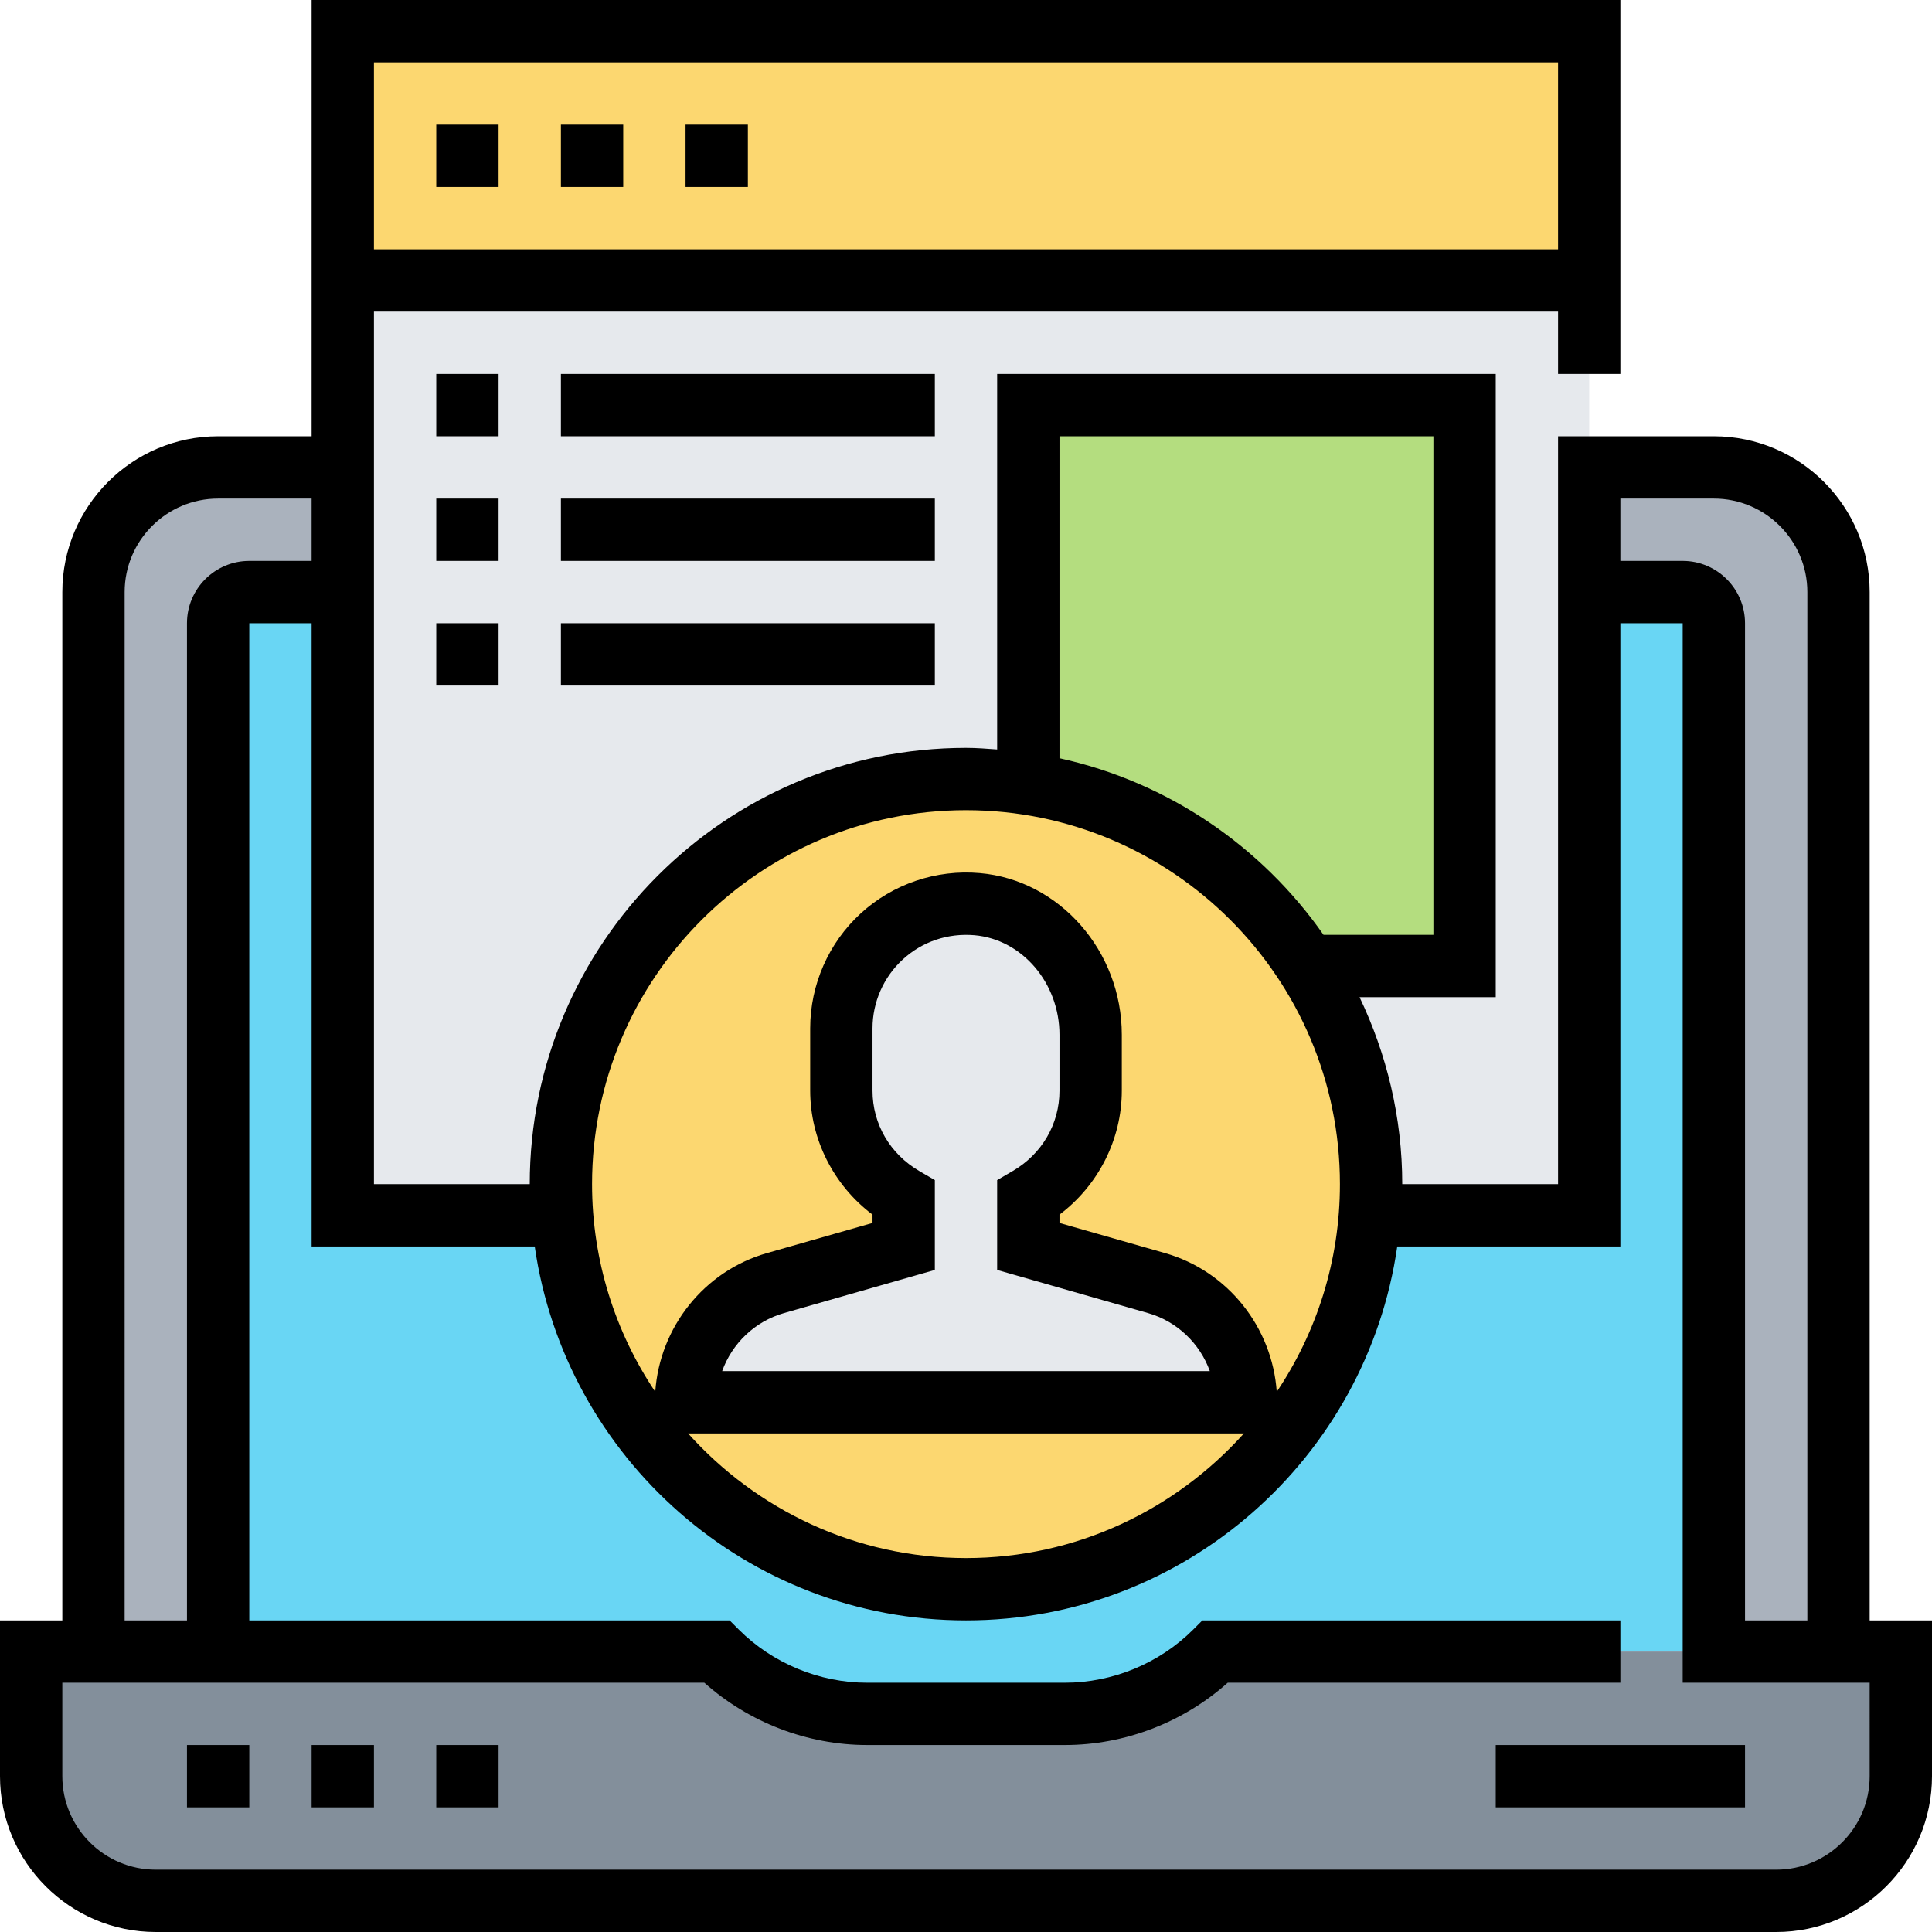 <svg height="496pt" viewBox="0 0 496 496" width="496pt" xmlns="http://www.w3.org/2000/svg"><path d="m88 72h320v240h-320zm0 0" fill="#e6e9ed"/><path d="m352 304c0 57.438-46.562 104-104 104s-104-46.562-104-104 46.562-104 104-104 104 46.562 104 104zm0 0" fill="#fcd770"/><path d="m488 424v32c0 17.68-14.32 32-32 32h-416c-17.68 0-32-14.32-32-32v-32h176c10.238 10.238 24.16 16 38.641 16h50.719c14.48 0 28.402-5.762 38.641-16zm0 0" fill="#838f9b"/><path d="m472 152v272h-32v-264c0-4.398-3.602-8-8-8h-24v-32h32c17.68 0 32 14.32 32 32zm0 0" fill="#aab2bd"/><path d="m88 120v32h-24c-4.398 0-8 3.602-8 8v264h-32v-272c0-17.68 14.32-32 32-32zm0 0" fill="#aab2bd"/><path d="m440 160v264h-128c-10.238 10.238-24.16 16-38.641 16h-50.719c-14.48 0-28.402-5.762-38.641-16h-128v-264c0-4.398 3.602-8 8-8h24v160h56.32c1.359 18.48 7.602 35.602 17.441 50.16 18.719 27.68 50.316 45.84 86.238 45.84 34.078 0 64.398-16.398 83.281-41.762 11.52-15.359 18.879-34 20.398-54.238h56.32v-160h24c4.398 0 8 3.602 8 8zm0 0" fill="#69d6f4"/><path d="m88 8h320v64h-320zm0 0" fill="#fcd770"/><path d="m320 360h-144c0-14.238 9.441-26.719 23.039-30.559l32.961-9.441v-12.398c-9.52-5.602-16-15.762-16-27.602v-16c0-18.641 15.922-33.52 34.879-31.84 16.801 1.441 29.121 16.641 29.121 33.52v14.32c0 11.84-6.48 22-16 27.602v12.398l32.961 9.441c6.801 1.918 12.559 6 16.641 11.359 4 5.438 6.398 12.078 6.398 19.199zm0 0" fill="#e6e9ed"/><path d="m376 104v144h-40.48c-15.598-24.641-41.441-42.16-71.52-46.801v-97.199zm0 0" fill="#b4dd7f"/><path d="m48 448h16v16h-16zm0 0"/><path d="m80 448h16v16h-16zm0 0"/><path d="m112 448h16v16h-16zm0 0"/><path d="m384 448h64v16h-64zm0 0"/><path d="m480 416v-264c0-22.055-17.945-40-40-40h-40v192h-40c0-17.191-4.008-33.426-10.961-48h34.961v-160h-128v96.406c-2.656-.191-5.297-.406-8-.406-61.762 0-112 50.238-112 112h-40v-224h304v16h16v-96h-336v112h-24c-22.055 0-40 17.945-40 40v264h-16v40c0 22.055 17.945 40 40 40h416c22.055 0 40-17.945 40-40v-40zm-40-288c13.23 0 24 10.77 24 24v264h-16v-256c0-8.824-7.176-16-16-16h-16v-16zm-168-16h96v128h-28.215c-15.863-22.68-39.875-39.223-67.785-45.344zm-24 96c52.938 0 96 43.062 96 96 0 19.719-5.992 38.055-16.223 53.32-1.145-16.559-12.531-30.992-28.656-35.609l-27.121-7.742v-2.137c9.969-7.512 16-19.328 16-31.832v-14.344c0-21.496-16.008-39.727-36.441-41.504-11.215-.992-22.352 2.801-30.59 10.352-8.242 7.551-12.969 18.312-12.969 29.496v16c0 12.504 6.031 24.32 16 31.832v2.137l-27.121 7.742c-16.137 4.617-27.52 19.051-28.656 35.609-10.23-15.266-16.223-33.602-16.223-53.32 0-52.938 43.062-96 96-96zm-11.977 92.648c-7.527-4.383-12.023-12.105-12.023-20.648v-16c0-6.711 2.832-13.16 7.793-17.695 5.008-4.594 11.566-6.785 18.383-6.207 12.238 1.062 21.824 12.285 21.824 25.559v14.344c0 8.543-4.496 16.266-12.023 20.648l-3.977 2.312v23.07l38.727 11.074c7.496 2.141 13.328 7.824 15.875 14.895h-125.203c2.547-7.078 8.379-12.762 15.875-14.895l38.727-11.074v-23.07zm83.328 67.352c-17.582 19.586-43.016 32-71.352 32s-53.77-12.414-71.352-32zm80.648-352v48h-304v-48zm-368 136c0-13.23 10.77-24 24-24h24v16h-16c-8.824 0-16 7.176-16 16v256h-16zm448 304c0 13.23-10.77 24-24 24h-416c-13.23 0-24-10.77-24-24v-24h164.824c11.414 10.199 26.465 16 41.809 16h50.75c15.344 0 30.395-5.801 41.809-16h100.809v-16h-107.312l-2.344 2.344c-8.68 8.68-20.695 13.656-32.969 13.656h-50.75c-12.273 0-24.289-4.977-32.969-13.656l-2.344-2.344h-123.312v-256h16v160h57.281c7.809 54.184 54.406 96 110.719 96s102.922-41.816 110.719-96h57.281v-160h16v272h48zm0 0"/><path d="m112 32h16v16h-16zm0 0"/><path d="m144 32h16v16h-16zm0 0"/><path d="m176 32h16v16h-16zm0 0"/><path d="m112 96h16v16h-16zm0 0"/><path d="m144 96h96v16h-96zm0 0"/><path d="m112 128h16v16h-16zm0 0"/><path d="m144 128h96v16h-96zm0 0"/><path d="m112 160h16v16h-16zm0 0"/><path d="m144 160h96v16h-96zm0 0"/></svg>
